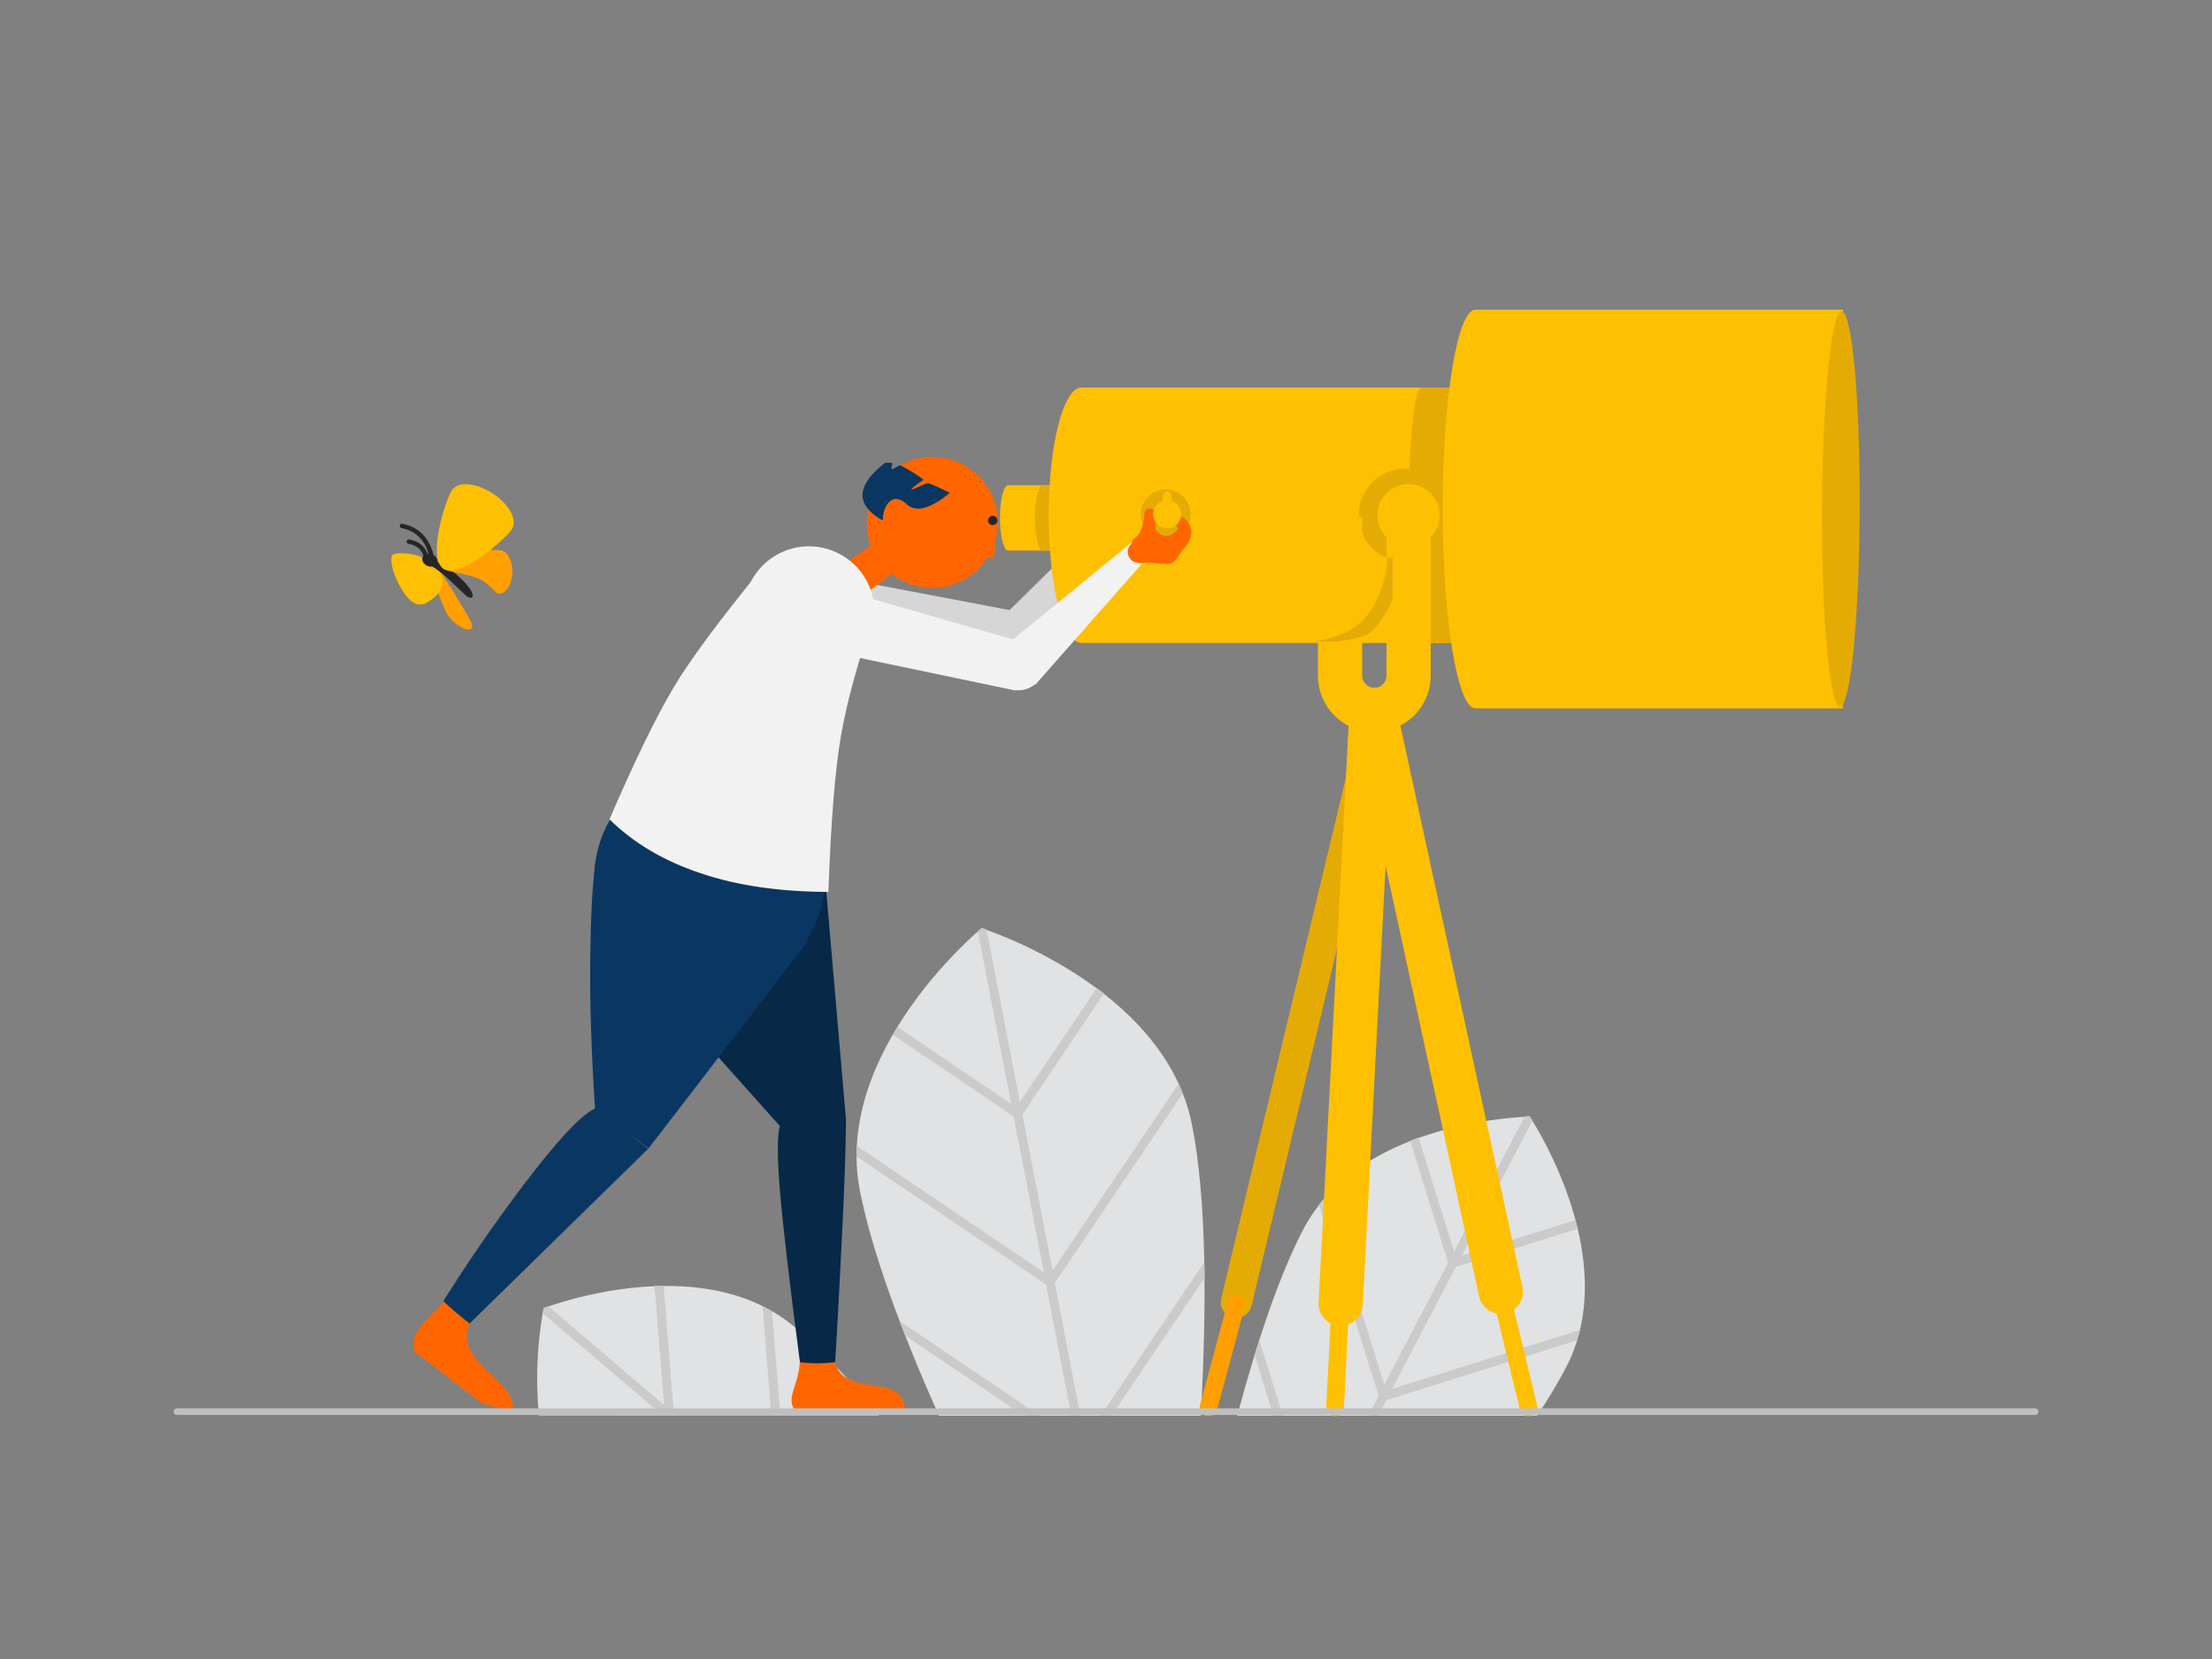 <svg id="Layer_1" data-name="Layer 1" xmlns="http://www.w3.org/2000/svg" width="1000" height="750" viewBox="0 0 1000 750"><rect x="0" y="0" width="1000" height="750" fill="#808080" stroke="none"/><defs><style>.cls-1{opacity:0.85;}.cls-2{fill:#f2f3f4;}.cls-3{fill:#d8d8d8;}.cls-4{fill:#ff9f00;}.cls-5{fill:#fec002;}.cls-18,.cls-6{fill:#262626;}.cls-10,.cls-11,.cls-12,.cls-13,.cls-14,.cls-21,.cls-22,.cls-7{fill:none;}.cls-7{stroke:#262626;stroke-width:2px;}.cls-10,.cls-11,.cls-12,.cls-13,.cls-21,.cls-22,.cls-7{stroke-linecap:round;}.cls-8{fill:#d6d6d6;}.cls-15,.cls-16,.cls-17,.cls-18,.cls-20,.cls-8{fill-rule:evenodd;}.cls-9{fill:#e5ab05;}.cls-10{stroke:#ff9f00;}.cls-10,.cls-12,.cls-13{stroke-width:8px;}.cls-11,.cls-12,.cls-13,.cls-14,.cls-21{stroke:#fec002;}.cls-11,.cls-14{stroke-width:20px;}.cls-13,.cls-21,.cls-22{stroke-linejoin:round;}.cls-15{fill:#072847;}.cls-16,.cls-23{fill:#0a3761;}.cls-17,.cls-19{fill:#f60;}.cls-20{fill:#f2f2f2;}.cls-21{stroke-width:4px;}.cls-22{stroke:#bfbfbf;stroke-width:3px;}</style></defs><g id="_46---Angebote" data-name="46---Angebote"><g id="Plant_04" data-name="Plant 04" class="cls-1"><g id="Group"><path id="Path" class="cls-2" d="M538.933,508.769c-12.25-63.081-95.184-89.13-95.184-89.13s-67.164,55.196-55.055,118.417c5.492,28.161,19.15,64.63,35.765,101.943H542.875C545.551,590.718,545.551,542.281,538.933,508.769Z"/><path id="Path-2" data-name="Path" class="cls-2" d="M694.945,639.859A223.363,223.363,0,0,0,708.04,618.034c26.049-49.986-16.474-113.207-16.474-113.207S615.39,505.812,589.2,555.798C578.077,577.06,568.079,607.333,559.35,640H694.945v-.141Z"/><path id="Path-3" data-name="Path" class="cls-2" d="M359.687,600.293c-42.805-36.609-113.912-8.871-113.912-8.871a173.086,173.086,0,0,0-2.112,48.437H397.283C384.328,624.089,371.515,610.29,359.687,600.293Z"/><g id="Path-4" data-name="Path"><path class="cls-3" d="M409.392,603.954l53.224,35.905h7.181l-62.94-42.523C407.702,599.448,408.547,601.701,409.392,603.954Z"/><path class="cls-3" d="M405.731,464.275c-.704,1.126-1.408,2.253-2.112,3.52l54.633,36.891L471.909,575.23l-84.483-57.167c-.141,1.549-.141,3.239-.141,4.787l85.61,57.871L484.3,639.859h4.083l-11.546-59.842,57.871-85.75c-.563-1.549-1.267-2.957-1.83-4.365l-57.026,84.483-13.658-70.543,36.891-54.773c-1.127-.845-2.112-1.69-3.239-2.394L461.067,498.209l-15.066-78.006a12.178,12.178,0,0,0-2.253-.704s-.563.563-1.69,1.549l15.066,78.006Z"/><path class="cls-3" d="M502.605,639.859l41.96-62.236c0-2.394,0-4.787-.141-7.04l-46.747,69.276Z"/></g><g id="Path-5" data-name="Path"><path class="cls-3" d="M278.443,639.859H305.759l-1.127-.986-4.647-57.589a39.57,39.57,0,0,0-4.083.141l4.365,53.788-52.38-44.635a10.158,10.158,0,0,0-2.112.845s-.141.845-.422,2.253l52.38,44.635Z"/><path class="cls-3" d="M397.283,639.859a1.944,1.944,0,0,1-.422-.563v.563Z"/><path class="cls-3" d="M352.788,639.859l-3.802-47.029c-1.408-.845-2.816-1.549-4.224-2.253l3.942,49.282Z"/></g><g id="Path-6" data-name="Path"><path class="cls-3" d="M579.907,639.859l-10.56-33.934-2.112,6.759L575.683,640l4.224-.141Z"/><path class="cls-3" d="M618.769,639.859h4.506l3.52-6.899,86.173-27.035,1.267-4.647L629.33,627.891l28.865-55.196L713.25,555.517c-.282-1.267-.704-2.675-.986-3.942L660.87,567.626l31.963-61.109c-.845-1.267-1.267-1.971-1.267-1.971s-.845,0-2.253.141L657.35,565.795l-16.052-51.535c-1.267.422-2.534.986-3.802,1.408l17.178,55.196L625.81,626.06l-26.471-85.046a38.669,38.669,0,0,0-3.098,3.661l27.035,86.314Z"/></g></g></g><g id="Group-14"><g id="Group-2" data-name="Group"><path id="Oval" class="cls-4" d="M197.349,255.621c5.118,7.588,14.417,22.885,15.682,25.768s-.486,4.064-3.657,2.636a17.666,17.666,0,0,1-7.93-7.729C200.179,273.414,193.103,257.636,197.349,255.621Z"/><path id="Path-7" data-name="Path" class="cls-5" d="M198.101,257.492c5.433,8.055-2,12.898-3.751,14.079-1.634,1.102-6.067,4.602-11.617-3.374-5.433-8.055-6.883-16.248-5.132-17.429C179.273,249.471,192.668,249.437,198.101,257.492Z"/></g><path id="Path-8" data-name="Path" class="cls-6" d="M203.662,262.641c7.693,7.247,7.083,7.09,8.912,7.561s2.494-2.869-6.114-10.352c-8.714-7.575-12.446-6.715-12.76-5.495S195.969,255.394,203.662,262.641Z"/><ellipse id="Oval-2" data-name="Oval" class="cls-6" cx="194.295" cy="253.216" rx="2.816" ry="3.52" transform="translate(-117.306 322.309) rotate(-65.003)"/><g id="Group-15"><path id="Path-124" class="cls-7" d="M181.717,237.759c7.718,1.543,12.274,6.833,13.808,15.732"/><path id="Path-9" data-name="Path" class="cls-7" d="M184.832,244.855q6.95,1.177,8.3,8.595"/></g><g id="Group-3" data-name="Group"><path id="Path-10" data-name="Path" class="cls-4" d="M199.779,256.697c3.821,2.388,11.329,2.596,16.672,4.939,4.791,2.164,7.463,6.656,9.03,6.805,3.209.179,5.97-4.239,6.163-9.598s-2.284-9.895-5.494-10.074S205.345,246.727,199.779,256.697Z"/><path id="Path-11" data-name="Path" class="cls-5" d="M200.495,257.145c7.448,4.82,28.118-13.644,30.849-17.749,2.805-4.224-1.12-11.492-8.688-16.387s-15.792-5.551-18.478-1.252S192.928,252.25,200.495,257.145Z"/></g></g><path id="Combined-Shape" class="cls-8" d="M459.759,298.643l-.028.28-102.669-11.956.254-1.107a21.877,21.877,0,0,1-2.885-.858,14.83,14.83,0,0,1,11.678-27.264,15.258,15.258,0,0,1,2.548,1.39l87.756,16.672L506.394,226.66l.518.477a4.971,4.971,0,0,1,6.001,7.826c-.169.266-.463.378-.771.63l-43.706,59.826-.126-.154A12.867,12.867,0,0,1,459.759,298.643Z"/><g id="Path-122"><path class="cls-9" d="M558.933,595.789a7.045,7.045,0,0,1-6.853-8.68l63.08-263.588a7.04,7.04,0,0,1,13.694,3.277L565.774,590.385A7.043,7.043,0,0,1,558.933,595.789Z"/></g><line id="Path-12" data-name="Path" class="cls-10" x1="558.927" y1="589.451" x2="546.395" y2="636.198"/><g id="Group-11"><g id="Group-10"><path id="Path-13" data-name="Path" class="cls-5" d="M452.054,234.133c0,8.167,1.69,14.785,3.661,14.785h41.819V219.349H455.715C453.744,219.349,452.054,225.967,452.054,234.133Z"/><path id="Path-14" data-name="Path" class="cls-9" d="M467.79,234.133c0,8.167,1.69,14.785,3.661,14.785H513.27V219.349H471.451C469.48,219.349,467.79,225.967,467.79,234.133Z"/></g><g id="Group-2-2" data-name="Group-2"><path id="Path-15" data-name="Path" class="cls-5" d="M474.096,232.932c0,31.822,6.618,57.73,14.785,57.73H655.03v-115.46H488.88C480.713,175.201,474.096,201.11,474.096,232.932Z"/><path id="Path-16" data-name="Path" class="cls-9" d="M636.792,232.932c0,31.822,2.575,57.73,5.752,57.73H707.182v-115.46H642.544C639.367,175.201,636.792,201.11,636.792,232.932Z"/><circle id="Oval-3" data-name="Oval" class="cls-9" cx="635.384" cy="232.932" r="21.121"/><path id="Path-17" data-name="Path" class="cls-5" d="M652.214,230.115c0,49.704,6.618,90.115,14.785,90.115h166.15V140h-166.15C658.832,140,652.214,180.411,652.214,230.115Z"/><ellipse id="Oval-4" data-name="Oval" class="cls-9" cx="832.209" cy="230.131" rx="89.402" ry="8.52" transform="translate(598.513 1061.347) rotate(-89.754)"/></g></g><circle id="Oval-5" data-name="Oval" class="cls-5" cx="636.792" cy="232.932" r="14.081"/><line id="Path-18" data-name="Path" class="cls-11" x1="621.304" y1="320.935" x2="678.471" y2="583.959"/><line id="Path-19" data-name="Path" class="cls-12" x1="678.33" y1="583.959" x2="691.003" y2="636.198"/><line id="Path-20" data-name="Path" class="cls-11" x1="619.896" y1="323.892" x2="606.097" y2="589.31"/><path id="Path-21" data-name="Path" class="cls-13" d="M605.956,588.747l-2.394,47.452Z"/><path id="Path-123" class="cls-14" d="M636.792,232.932v72.374a15.489,15.489,0,1,1-30.977,0v-71.67"/><g id="Group-5"><path id="Fill-39" class="cls-15" d="M377.038,623.874l-15.391-7.993c-4.698-35.757-7.696-61.515-9.013-76.992-1.307-15.618-1.322-25.499-.015-30.066L382.46,505.97c-.11,13.684-.717,30.438-1.69,50.413C379.806,576.218,378.656,598.721,377.038,623.874Z"/><polygon id="Fill-47" class="cls-15" points="382.45 506.11 352.73 509.255 281.916 429.917 372.231 387.818 382.45 506.11"/><path id="Fill-51" class="cls-16" d="M212.265,598.378a43.449,43.449,0,0,1-6.768-4.143,34.945,34.945,0,0,1-5.085-6.002,717.496,717.496,0,0,1,41.404-59.21c12.857-16.321,21.831-25.574,27.065-27.749l.32-.542,23.824,18.604Z"/><path id="Fill-60" class="cls-16" d="M293.175,519.205l-24.163-17.781c-1.714-25.95-2.4-48.441-2.188-67.622s.943-33.669,2.333-43.452l96.219,34.958Z"/><path id="Fill-68" class="cls-16" d="M372.317,404.762a52.129,52.129,0,1,1-43.698-59.374,52.182,52.182,0,0,1,43.698,59.374"/><g id="Group-9"><polygon id="Fill-31" class="cls-17" points="380.421 255.783 390.529 269.006 404.336 258.505 395.322 245.392 380.421 255.783"/><path id="Fill-33" class="cls-17" d="M395.702,250.741a29.596,29.596,0,1,1,40.324,11.185A29.543,29.543,0,0,1,395.702,250.741Z"/><path id="Fill-70" class="cls-18" d="M446.813,234.609a2.058,2.058,0,0,0,1.303,2.688,2.185,2.185,0,0,0,2.688-1.303,2.112,2.112,0,0,0-3.991-1.384"/><polygon id="Path-22" data-name="Path" class="cls-19" points="450.658 237.79 449.214 252.521 444.561 251.414 450.658 237.79"/></g><g id="Group-4"><path id="Fill-35" class="cls-20" d="M342.668,259.081c-17.932,22.064-30.74,39.266-38.221,51.846s-17.285,32.434-28.914,59.468c10.89,10.741,24.581,18.847,41.203,24.373,16.567,5.656,35.916,8.362,57.751,8.453,1.165-31.934,3.043-55.458,5.745-70.832q3.97-22.866,15.283-55.464Z"/><path id="Fill-37" class="cls-20" d="M391.863,290.212a29.526,29.526,0,1,1-12.452-39.856,29.415,29.415,0,0,1,12.452,39.856"/></g></g><g id="Group-8"><polygon id="Fill-9" class="cls-20" points="453.504 292.72 468.036 309.558 518.938 251.798 512.203 244.685 453.504 292.72"/><path id="Fill-11" class="cls-17" d="M517.823,253.405a4.794,4.794,0,0,0,.819-6.907,5.08,5.08,0,0,0-6.907-.819,4.918,4.918,0,0,0,6.088,7.726"/><polygon id="Fill-13" class="cls-20" points="358.114 291.059 365.82 262.607 463.576 290.664 459.333 312.218 358.114 291.059"/><path id="Fill-17" class="cls-20" d="M455.217,310.72a11.264,11.264,0,1,0-4.623-15.245,11.137,11.137,0,0,0,4.623,15.245"/></g><path id="Path-126" class="cls-9" d="M593.565,289.958h10.701c7.463-.704,12.672-2.112,15.489-4.224s6.055-7.04,9.856-14.644v-18.868h-2.394a48.465,48.465,0,0,1-8.167,24.641C614.123,284.044,605.674,288.409,593.565,289.958Z"/><circle id="Oval-6" data-name="Oval" class="cls-9" cx="526.964" cy="232.509" r="11.264"/><path id="Fill-100" class="cls-17" d="M517.39,231.946a2.046,2.046,0,0,1,2.112-1.971c1.549-.141,3.239.422,3.379,3.379-.141,2.816-.563,4.365-.563,6.055,4.506,5.632,8.73,1.549,9.997,0,1.408-1.549-7.04-4.647-6.336-7.744s20.698,3.802,8.73,16.897c-1.83,1.971-3.098,6.195-6.618,6.336-4.224.141-9.434-1.126-12.109-.282s-6.759-9.011-2.816-11.405C516.263,241.098,517.249,235.044,517.39,231.946Z"/><circle id="Oval-7" data-name="Oval" class="cls-4" cx="527.668" cy="232.509" r="6.336"/><circle id="Oval-8" data-name="Oval" class="cls-5" cx="527.668" cy="232.509" r="6.336"/><line id="Path-125" class="cls-21" x1="527.668" y1="224.202" x2="527.668" y2="229.552"/><path id="Fill-18" class="cls-17" d="M231.554,638.17c-3.379-.845-9.434-2.534-13.517-3.661-10.42-7.744-22.107-17.038-29.991-22.951a2.674,2.674,0,0,1-1.127-2.112c-.704-8.73,6.195-11.969,13.658-21.121,5.069,4.787,6.899,6.055,11.828,10.138C204.097,615.641,235.497,625.075,231.554,638.17Z"/><path id="Fill-4" class="cls-17" d="M409.251,638.029a1.389,1.389,0,0,1-1.267,1.408c-11.828,0-34.075,0-45.903-.141a2.533,2.533,0,0,1-2.112-.986c-5.351-6.055,1.126-11.546,1.549-22.529a60.195,60.195,0,0,0,15.911,0C382.357,632.96,408.265,619.161,409.251,638.029Z"/><line id="Path-127" class="cls-22" x1="79.979" y1="638.169" x2="920.021" y2="638.169"/><path id="Path-129" class="cls-23" d="M429.386,222.794q-7.392-3.591-9.293-4.224c-1.69-.563-7.322,3.098-7.885,2.675-.422-.282,1.408-1.69,5.351-4.365a74.365,74.365,0,0,0-10.42-6.477c-.563-.282-3.379,1.831-3.943,1.69-.704-.282.704-2.675,0-2.816a11.085,11.085,0,0,0-3.098,0c-13.236,10.279-13.517,19.009-.986,26.049,0-7.181,4.506-13.095,10.701-7.463C414.038,231.805,420.515,230.115,429.386,222.794Z"/></g></svg>